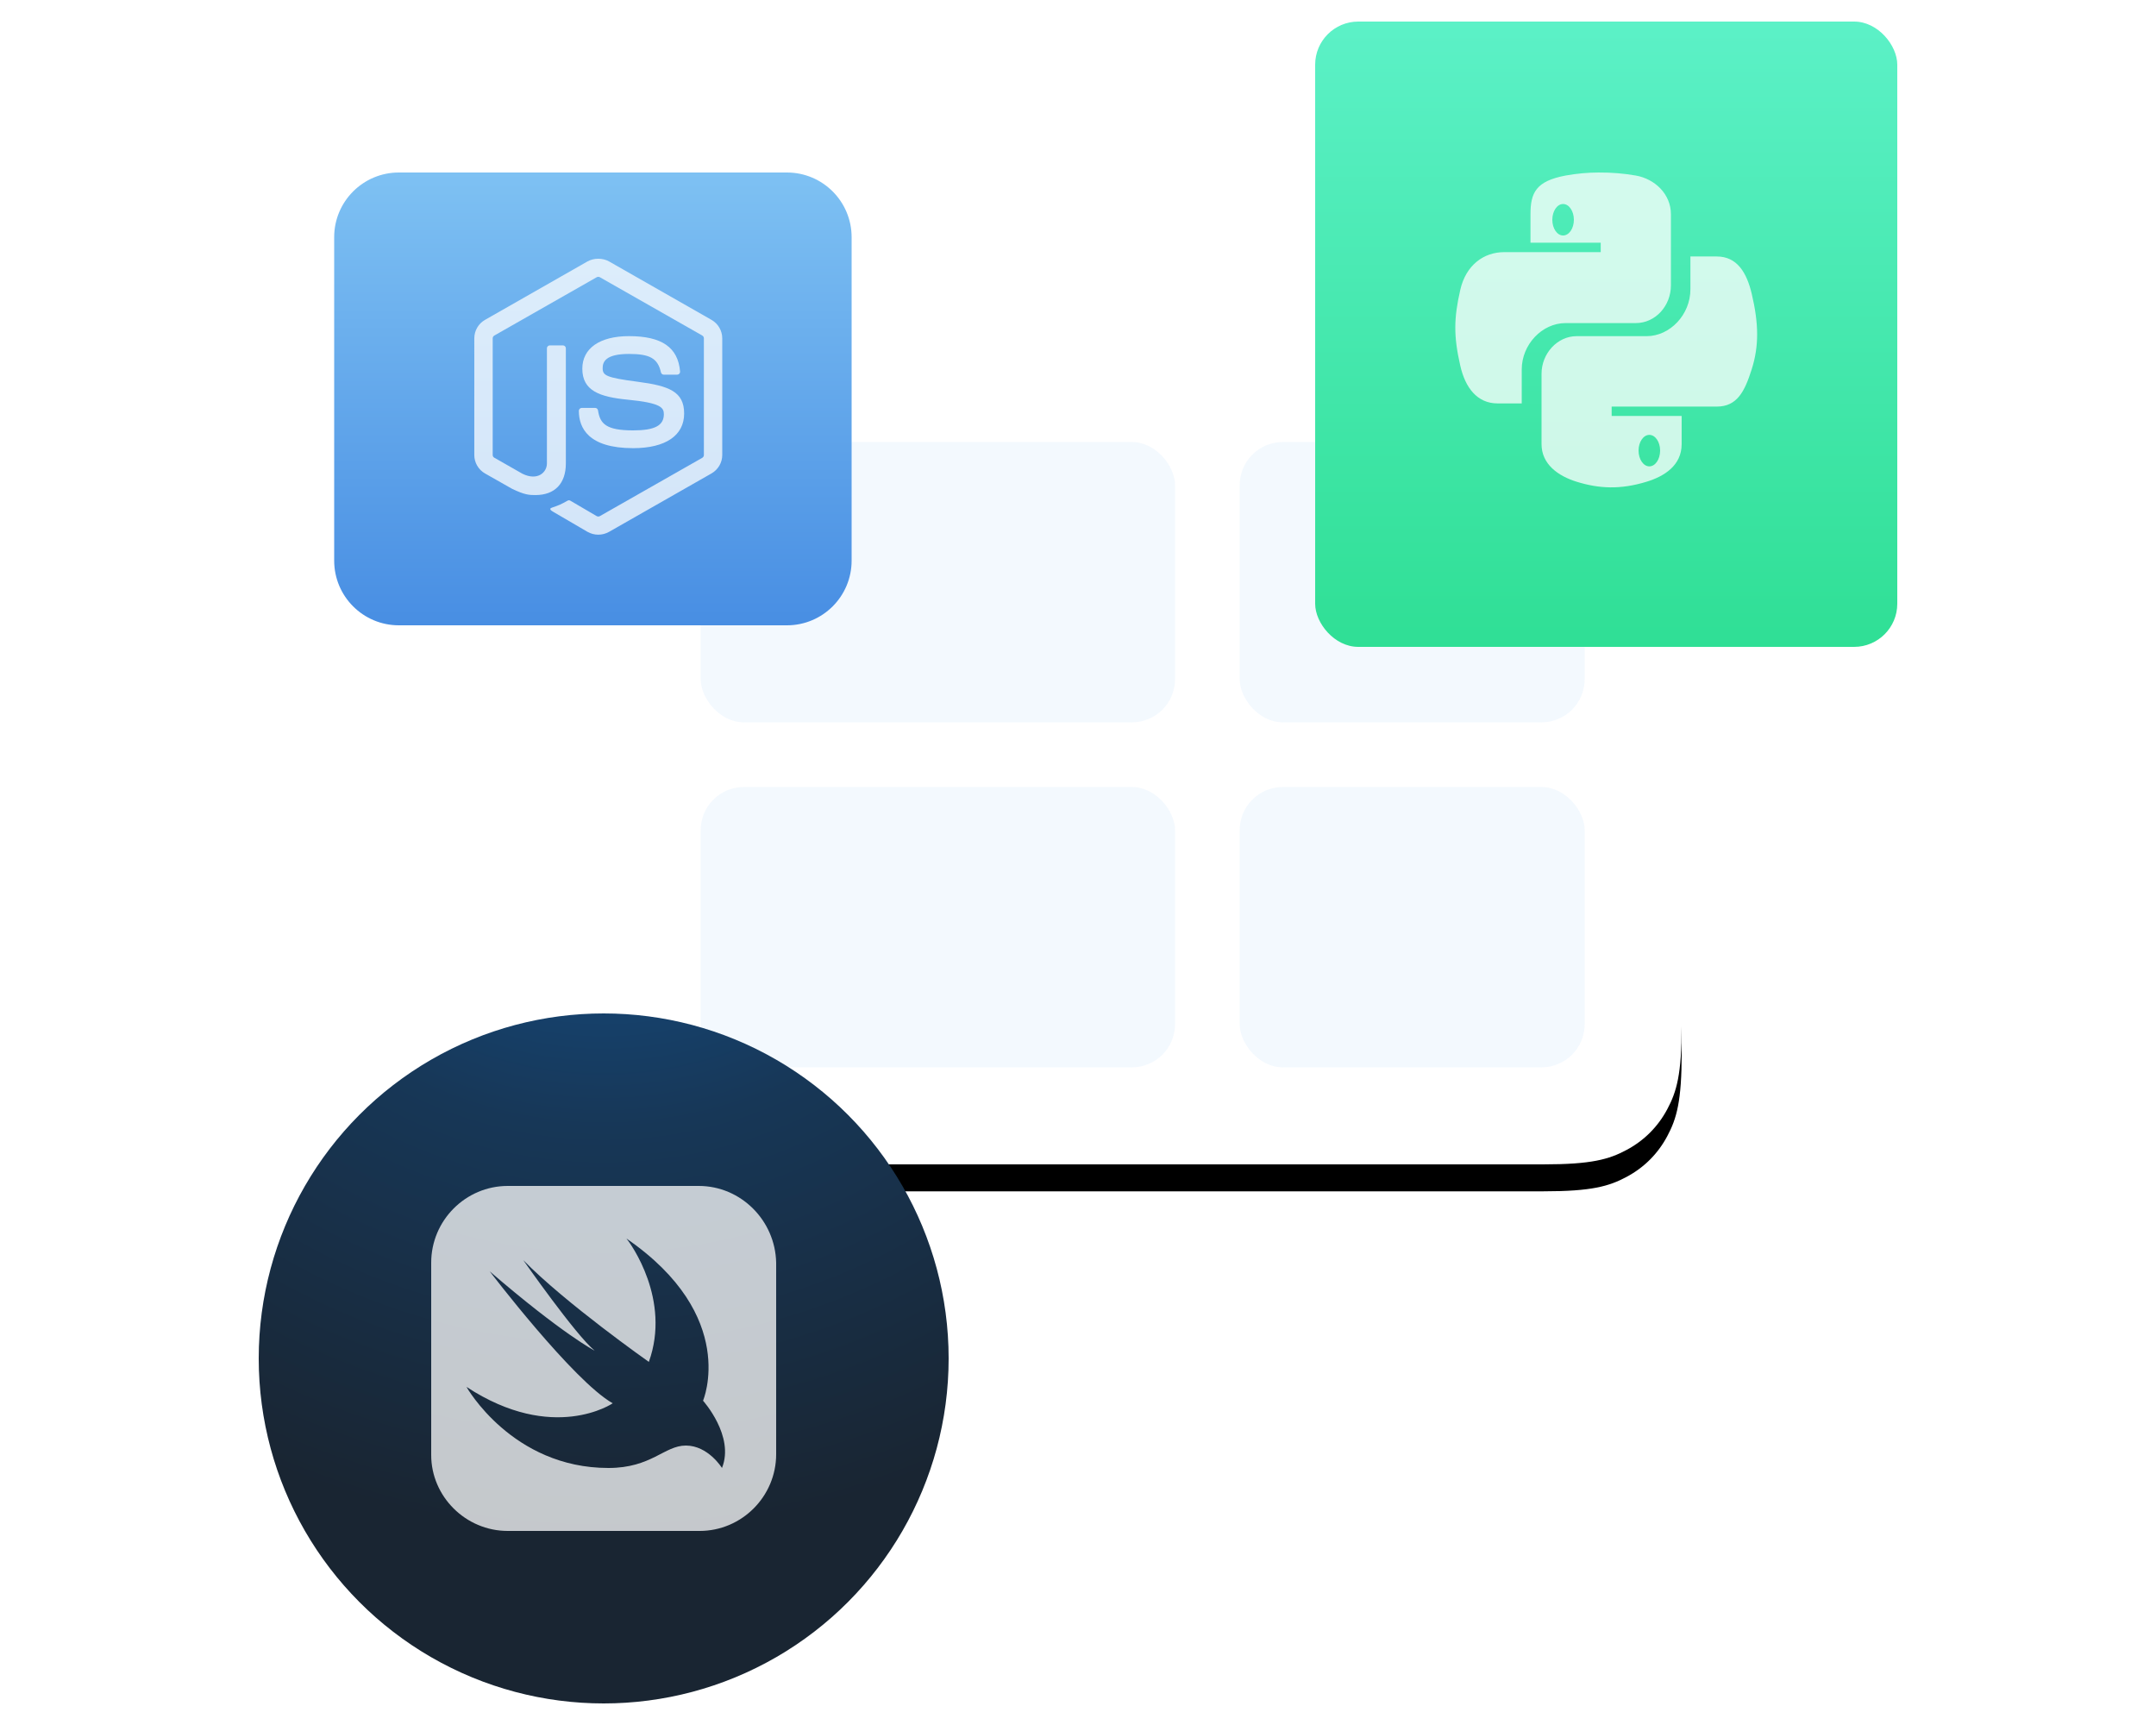 <svg width="200" height="160" viewBox="0 0 200 160" xmlns="http://www.w3.org/2000/svg" xmlns:xlink="http://www.w3.org/1999/xlink"><title>Step 3</title><defs><path d="M12.82 0h74.36c4.458 0 6.075.464 7.704 1.336 1.63.87 2.91 2.15 3.78 3.78.872 1.63 1.336 3.246 1.336 7.703v50.36c0 4.458-.464 6.075-1.336 7.704-.87 1.63-2.15 2.91-3.78 3.78-1.63.872-3.246 1.336-7.703 1.336H12.82c-4.458 0-6.075-.464-7.704-1.336-1.63-.87-2.91-2.15-3.78-3.78C.464 69.254 0 67.638 0 63.18V12.82C0 8.36.464 6.744 1.336 5.115c.87-1.63 2.15-2.91 3.78-3.78C6.746.464 8.362 0 12.82 0z" id="b"/><filter x="-23.8%" y="-28%" width="147.5%" height="162.5%" filterUnits="objectBoundingBox" id="a"><feOffset dy="2.5" in="SourceAlpha" result="shadowOffsetOuter1"/><feGaussianBlur stdDeviation="7.5" in="shadowOffsetOuter1" result="shadowBlurOuter1"/><feColorMatrix values="0 0 0 0 0.783 0 0 0 0 0.833 0 0 0 0 0.844 0 0 0 0.5 0" in="shadowBlurOuter1"/></filter><linearGradient x1="50%" y1="0%" x2="50%" y2="100%" id="c"><stop stop-color="#7EC1F3" offset="0%"/><stop stop-color="#488EE3" offset="100%"/></linearGradient><linearGradient x1="50%" y1="0%" x2="50%" y2="100%" id="d"><stop stop-color="#5CF1C7" offset="0%"/><stop stop-color="#2FDF95" offset="100%"/></linearGradient><radialGradient cy="-45.638%" fx="50%" fy="-45.638%" r="121.365%" id="e"><stop stop-color="#135A9F" offset="0%"/><stop stop-color="#173757" offset="51.319%"/><stop stop-color="#192532" offset="100%"/></radialGradient></defs><g fill="none" fill-rule="evenodd"><g transform="translate(56 32)"><use fill="#000" filter="url(#a)" xlink:href="#b"/><use fill="#FFF" xlink:href="#b"/></g><g transform="translate(65 41)" fill="#E4F1FD" opacity=".45"><rect width="44" height="26" rx="4"/><rect x="50" width="32" height="26" rx="4"/><rect y="32" width="44" height="26" rx="4"/><rect x="50" y="32" width="32" height="26" rx="4"/></g><path d="M6 0h36c3.314 0 6 2.686 6 6v30c0 3.314-2.686 6-6 6H6c-3.314 0-6-2.686-6-6V6c0-3.314 2.686-6 6-6z" fill="url(#c)" transform="translate(31 16)"/><path d="M58.73 41.568c-4.16 0-5.033-1.884-5.033-3.464 0-.15.124-.27.276-.27h1.23c.137 0 .25.097.272.23.185 1.234.738 1.856 3.254 1.856 2 0 2.853-.446 2.853-1.494 0-.604-.242-1.054-3.353-1.354-2.6-.254-4.21-.82-4.21-2.874 0-1.89 1.618-3.02 4.327-3.02 3.046 0 4.552 1.042 4.742 3.28.006.077-.02.152-.073.208-.053.056-.126.086-.2.087H61.58c-.126 0-.238-.088-.267-.212-.295-1.298-1.016-1.713-2.968-1.713-2.186 0-2.44.752-2.44 1.315 0 .682.3.88 3.252 1.266 2.92.38 4.307.92 4.307 2.946 0 2.043-1.727 3.214-4.74 3.214h.002zm-3.233 8.025c-.347 0-.692-.09-.996-.263l-3.172-1.852c-.474-.263-.243-.356-.086-.408.632-.218.76-.268 1.434-.645.072-.04.164-.024.236.018l2.438 1.428c.09.05.214.05.295 0l9.504-5.41c.09-.055.144-.15.145-.255V31.38c0-.106-.057-.204-.148-.258l-9.5-5.408c-.092-.05-.203-.05-.294 0l-9.498 5.41c-.092.053-.15.15-.15.256v10.825c0 .103.058.2.15.25l2.604 1.484c1.41.696 2.276-.124 2.276-.95V32.305c0-.15.123-.27.276-.27h1.205c.15 0 .274.12.275.27V42.99c0 1.86-1.027 2.928-2.813 2.928-.55 0-.984 0-2.19-.588l-2.494-1.414c-.614-.35-.994-1.004-.996-1.71V31.378c0-.703.38-1.36.996-1.71l9.505-5.42c.6-.333 1.4-.333 1.998 0l9.504 5.42c.615.35.996 1.004.998 1.71v10.825c0 .703-.38 1.356-.998 1.71L56.5 49.33c-.306.173-.65.263-1.002.263z" fill="#FFF" opacity=".75"/><g transform="translate(122 2)"><rect fill="url(#d)" width="54" height="58" rx="4"/><path d="M23 16.922c.55 0 1 .657 1 1.465 0 .805-.45 1.456-1 1.456-.553 0-1-.65-1-1.457s.447-1.464 1-1.464zM26.347 14c-1.044 0-2.086.096-3.114.282-2.758.518-3.258 1.6-3.258 3.593v2.635h6.516v.877h-8.96c-1.895 0-3.553 1.208-4.07 3.504-.6 2.633-.626 4.276 0 7.023.462 2.047 1.568 3.504 3.462 3.504h2.24V32.26c0-2.28 1.862-4.293 4.07-4.293h6.512c1.81 0 3.257-1.582 3.257-3.51v-6.583c0-1.872-1.49-3.28-3.257-3.592-1.122-.194-2.258-.288-3.396-.28V14zM31 38.337c.553 0 1 .65 1 1.457 0 .806-.447 1.463-1 1.463-.55 0-1-.656-1-1.464 0-.805.45-1.456 1-1.456zm3.81-16.548v3.043c0 2.36-1.898 4.348-4.063 4.348h-6.495c-1.78 0-3.252 1.608-3.252 3.485v6.532c0 1.857 1.533 2.95 3.252 3.485 2.06.638 4.032.753 6.495 0 1.636-.5 3.25-1.507 3.25-3.485v-2.614h-6.493v-.87h9.746c1.89 0 2.594-1.392 3.252-3.478.678-2.15.65-4.214 0-6.97-.468-1.984-1.36-3.476-3.252-3.476h-2.44z" fill="#FFF" opacity=".75"/></g><g transform="translate(24 94)"><circle fill="url(#e)" cx="32" cy="32" r="32"/><path d="M42.973 42.16s-1.277-2.08-3.352-2.08c-1.994 0-3.19 2.08-7.18 2.08-8.94 0-13.168-7.52-13.168-7.52 8.06 5.28 13.566 1.52 13.566 1.52-3.67-2.08-11.412-12.24-11.412-12.24 6.783 5.84 9.736 7.36 9.736 7.36-1.756-1.44-6.623-8.4-6.623-8.4 3.91 4 11.65 9.44 11.65 9.44 2.075-5.76-1.676-10.96-2.075-11.44 10.454 7.2 7.102 15.04 7.102 15.04s2.953 3.28 1.756 6.24M40.818 16H23.102C19.192 16 16 19.2 16 23.12v17.84C16 44.8 19.192 48 23.102 48h17.796C44.808 48 48 44.8 48 40.88V23.12C47.92 19.2 44.728 16 40.818 16" fill="#FFF" opacity=".75"/></g></g></svg>
